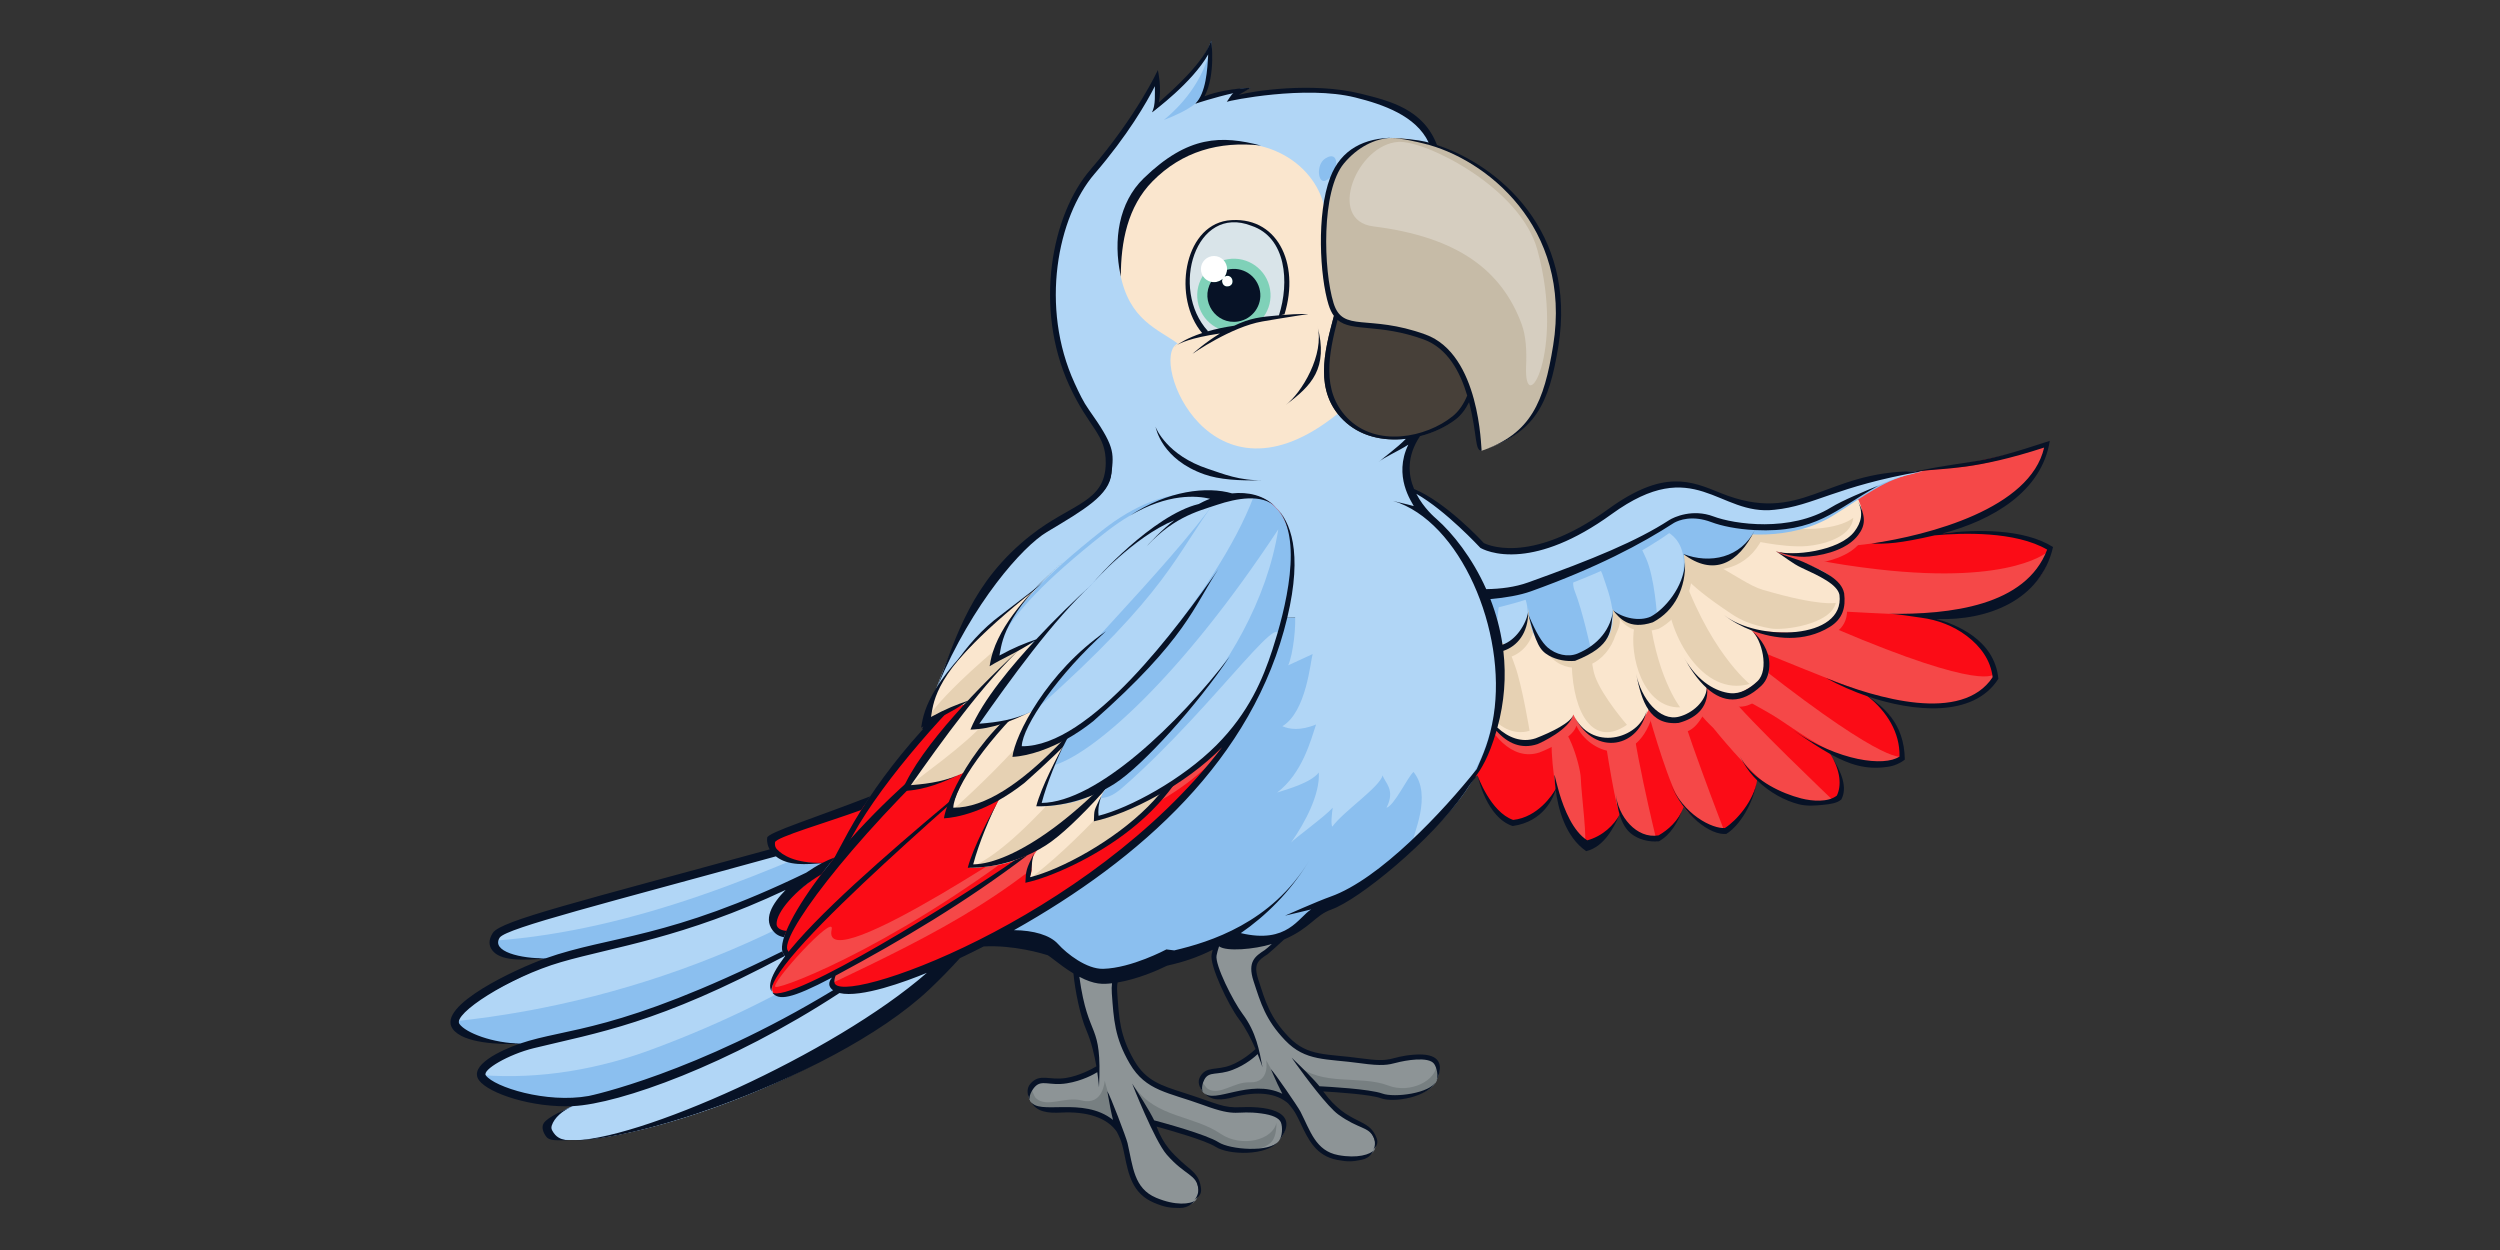 <svg xmlns="http://www.w3.org/2000/svg" xmlns:xlink="http://www.w3.org/1999/xlink" width="1600" zoomAndPan="magnify" viewBox="0 0 1200 600" height="800" preserveAspectRatio="xMidYMid meet" version="1.0"><rect x="0" y="0" width="1200" height="600" fill="#333333" stroke="none"/><defs><clipPath id="06cf4013d9"><path d="M 441 19.188 L 720 19.188 L 720 400 L 441 400 Z M 441 19.188 " clip-rule="nonzero"/></clipPath><clipPath id="22473b7691"><path d="M 216.211 66 L 985.457 66 L 985.457 548 L 216.211 548 Z M 216.211 66 " clip-rule="nonzero"/></clipPath><clipPath id="470465b876"><path d="M 494.301 523.434 L 574 523.434 L 574 579.836 L 494.301 579.836 Z M 494.301 523.434 " clip-rule="nonzero"/></clipPath><clipPath id="e892cb4629"><path d="M 449 19.188 L 750 19.188 L 750 330 L 449 330 Z M 449 19.188 " clip-rule="nonzero"/></clipPath></defs><path fill="#FB0C16" d="M 984.246 263.098 C 962.508 249.422 914.344 258.105 914.344 258.105 C 935.465 252.73 977.863 245.602 983 212.703 C 943.395 225.746 905.66 226.109 884.727 233.777 C 875.035 246.859 811.504 246.82 811.082 243.973 C 810.871 243.316 675.328 283.066 675.285 283.223 C 674.828 282.918 676.047 336.094 676.047 336.094 C 676.047 336.094 673.199 361.875 682.941 375.785 C 692.695 389.715 709.203 372.18 709.203 372.18 C 709.203 372.18 714.238 391.207 726.184 395.062 C 740.797 393.656 747.18 377.793 747.18 377.793 C 747.18 377.793 749.723 397.871 761.672 404.922 C 770.426 402.84 775.348 395.562 777.902 390.039 C 781.844 396.547 788.152 403.738 796.324 402.438 C 802.633 398.93 806.16 392.812 808.129 387.352 C 813.734 394.531 822.305 399.887 828.418 398.879 C 834.887 394.91 842.047 384.391 843.5 374.098 C 851.664 379.02 873.512 390.844 882.793 382.836 C 885.941 376.797 882.949 368.879 878.379 361.656 C 890.344 366 905.855 369.82 913.121 363.934 C 914.062 342.766 897.809 336.582 895.957 333.586 C 922.145 342.297 949.246 339.043 957.898 325.461 C 955.707 301.996 925.012 296.078 925.012 296.078 C 925.012 296.078 975.918 299.789 984.246 263.098 " fill-opacity="1" fill-rule="nonzero"/><path fill="#F54848" d="M 982.059 214.605 C 981.395 217.68 974.168 248.883 919.141 257.824 C 864.125 266.758 875.082 260.301 875.082 260.301 C 879.453 249.754 876.047 255.484 891.094 234.117 C 891.094 234.117 913.992 225.836 935.195 224.75 C 956.395 223.664 976.898 215.109 980.973 213.203 L 982.059 214.605 " fill-opacity="1" fill-rule="nonzero"/><path fill="#F54848" d="M 874.82 292.969 C 874.82 292.969 915.762 295.457 932.312 295.332 C 948.875 295.211 981.395 288.484 983.844 264.137 C 983.844 264.137 967.414 280.824 901.379 273.277 C 854.949 267.965 840.414 259.203 840.414 259.203 L 874.82 292.969 " fill-opacity="1" fill-rule="nonzero"/><path fill="#F54848" d="M 844.832 312.562 C 844.832 312.562 883.098 328.414 898.906 333.75 C 914.711 339.09 947.719 345.801 957.203 323.512 C 957.203 323.512 952.77 332.312 881.328 301.867 C 865.051 294.938 824.133 268.172 824.133 268.172 L 844.832 312.562 " fill-opacity="1" fill-rule="nonzero"/><path fill="#F54848" d="M 807.594 321.062 C 807.594 321.062 840.594 336.289 854.652 345.672 C 868.695 355.055 895.711 374.762 913.082 363.008 C 913.082 363.008 907.496 368.996 845.5 320.484 C 831.387 309.434 807.594 321.062 807.594 321.062 " fill-opacity="1" fill-rule="nonzero"/><path fill="#F54848" d="M 822.332 349.363 C 822.332 349.363 839.48 370.77 850.117 378.258 C 860.762 385.742 875.484 386.305 880.039 384.352 C 880.039 384.352 838.461 344.762 830.355 334.008 C 822.25 323.258 798.848 321.047 798.848 321.047 C 798.848 321.047 813.512 341.195 822.332 349.363 " fill-opacity="1" fill-rule="nonzero"/><path fill="#F54848" d="M 790.715 340.43 C 790.715 340.43 798.918 370.32 805.031 382.203 C 811.148 394.074 822.836 398.527 827.738 399.066 C 827.738 399.066 806.438 344.07 804.012 330.582 C 801.578 317.082 783.801 302.984 783.801 302.984 C 783.801 302.984 786.52 328.848 790.715 340.43 " fill-opacity="1" fill-rule="nonzero"/><path fill="#F54848" d="M 768.219 340.027 C 768.219 340.027 772.895 372.961 776.051 386.066 C 779.195 399.16 790.582 401.945 795.219 403.762 C 795.219 403.762 782.168 350.664 782.984 336.973 C 783.793 323.273 773.598 299.012 773.598 299.012 C 773.598 299.012 766.855 327.723 768.219 340.027 " fill-opacity="1" fill-rule="nonzero"/><path fill="#F54848" d="M 746.156 349.844 C 742.809 354.137 746.453 378.438 747.906 383.816 C 749.348 389.199 758.215 402.887 760.273 404.695 C 762.34 406.5 758.938 380.219 758.793 373.711 C 758.664 367.191 751.223 343.32 746.156 349.844 " fill-opacity="1" fill-rule="nonzero"/><path fill="#F54848" d="M 853.82 269.957 C 865.461 277.285 885.695 282.852 886.441 290.82 C 889.078 312.035 855.383 308.867 842.164 307.93 C 851.016 316.906 851.23 329.434 843.77 335.703 C 837.18 341.234 831.805 339.387 821.07 335.934 C 811.805 358.434 804.117 352.164 792.973 344.227 C 784.453 369.668 762.758 361.359 756.656 348.336 C 755.406 353.453 745.129 358.789 738.965 361.176 C 725.539 365.641 714.949 351.762 710.117 339.5 C 703.211 353.965 689.582 350.184 683.082 340.176 C 678.035 333.316 677.727 320.938 675.734 310.824 C 674.996 309.258 673.84 304.844 673.414 302.004 C 673.215 301.336 739.328 277.621 739.164 276.91 C 770.598 268.73 801.375 248.449 800.824 244.73 C 803.07 244.969 849.562 251.402 852.035 251.164 C 861.668 250.246 879.164 245.012 890.785 240.758 C 909.672 268.027 865.145 274.082 853.82 269.957 " fill-opacity="1" fill-rule="nonzero"/><path fill="#FAE6CE" d="M 852.371 264.582 C 864.012 271.898 882.996 271.844 883.73 287.07 C 886.359 308.281 853.926 303.488 840.719 302.547 C 846.473 308.82 853.672 321.266 841.711 328.871 C 828.414 337.461 827.453 333.297 819.059 329.598 C 820.965 343.016 802.145 351.355 792.027 339.293 C 779.305 365.156 761.305 355.973 755.207 342.957 C 753.949 348.07 743.695 353.406 737.508 355.797 C 724.09 360.258 713.5 346.383 708.672 334.121 C 701.762 348.586 688.133 344.805 681.641 334.797 C 676.59 327.938 676.277 315.559 674.273 305.441 C 673.547 303.879 672.926 295.594 672.508 292.742 C 672.289 292.078 737.887 272.234 737.719 271.527 C 769.152 263.344 799.922 243.07 799.375 239.352 C 801.617 239.582 848.125 246.02 850.59 245.785 C 860.211 244.867 877.719 239.633 889.344 235.371 C 908.23 262.648 863.699 268.699 852.371 264.582 " fill-opacity="1" fill-rule="nonzero"/><path fill="#E6D1B3" d="M 669.812 237.855 C 684.902 233.609 714.637 266.152 714.637 266.152 C 714.637 266.152 735.957 279.18 776.223 250.004 C 812.797 223.5 825.641 245.348 847.867 247.664 C 848.441 251.406 848.023 255.125 845.973 258.387 C 839.055 272.848 823.551 276.727 811.59 270.676 C 814.016 283.645 806.367 296.527 796.098 301.867 C 788.863 303.957 781.5 303.176 777.152 296.57 C 778.629 299.711 775.348 304.293 774.719 306.852 C 769.168 320.332 754.711 324.5 745.48 316.465 C 739.828 312.172 737.191 304.609 736.992 296.363 C 736.789 315.422 718.551 321.281 708.598 311.684 C 703.969 307.68 704.391 296.867 705.23 288.906 C 697.574 301.801 684.895 307.836 674.617 299.504 C 674.16 299.203 673.711 298.848 673.266 298.512 L 670.125 277.082 C 661.148 271.352 654.723 242.109 669.812 237.855 " fill-opacity="1" fill-rule="nonzero"/><path fill="#E6D1B3" d="M 837.051 258.512 C 837.051 258.512 855.418 263.121 867.359 262.109 C 874.02 261.543 888.59 258.355 889.582 248.523 C 889.582 248.523 881.523 256.25 854.852 253.195 C 836.098 251.055 830.234 247.516 830.234 247.516 L 837.051 258.512 " fill-opacity="1" fill-rule="nonzero"/><path fill="#E6D1B3" d="M 831.129 294.691 C 835.316 297.469 840.18 299.938 849.98 301.672 C 856.066 302.754 878.715 299.789 881.211 289.371 C 881.211 289.371 873.91 291.25 846.242 283.133 C 839.637 281.195 834.188 276.648 817.605 267.746 C 817.605 267.746 783.512 263.078 831.129 294.691 " fill-opacity="1" fill-rule="nonzero"/><path fill="#E6D1B3" d="M 800.164 285.484 C 800.871 304.348 817.008 334.758 839.84 328.293 C 839.84 328.293 819.379 312.117 805.594 269.504 C 800.703 254.398 799.613 270.406 800.164 285.484 " fill-opacity="1" fill-rule="nonzero"/><path fill="#E6D1B3" d="M 784.504 300.75 C 781.863 314.684 788.633 339.988 806.48 339.539 C 806.48 339.539 794.16 323.852 791.148 290.059 C 790.078 278.078 786.613 289.602 784.504 300.75 " fill-opacity="1" fill-rule="nonzero"/><path fill="#8BBFEF" d="M 666.422 233.383 C 681.512 229.141 711.242 261.684 711.242 261.684 C 711.242 261.684 732.57 274.711 772.84 245.535 C 809.41 219.031 822.258 240.875 844.48 243.191 C 845.055 246.938 844.629 250.652 842.586 253.914 C 835.664 268.379 820.16 272.266 808.211 266.203 C 810.625 279.172 802.98 292.059 792.711 297.402 C 785.477 299.488 778.113 298.711 773.766 292.105 C 775.234 295.242 771.961 299.824 771.328 302.383 C 765.781 315.863 751.316 320.031 742.094 312 C 736.434 307.699 733.797 300.141 733.605 291.891 C 733.398 310.949 715.164 316.812 705.211 307.211 C 700.586 303.211 700.996 292.395 701.84 284.434 C 694.188 297.332 682.48 303.645 672.199 295.316 C 665.914 289.641 669.133 277.758 666.734 272.613 C 662.094 262.656 651.336 237.645 666.422 233.383 " fill-opacity="1" fill-rule="nonzero"/><path fill="#B1D6F6" d="M 790.102 268.008 C 785.773 258.387 779.938 249.457 796.273 253.73 C 813.59 258.25 811.027 283.348 795.375 295.648 C 795.375 295.648 794.246 277.234 790.102 268.008 " fill-opacity="1" fill-rule="nonzero"/><path fill="#B1D6F6" d="M 755.855 283.684 C 751.93 273.867 764.527 260.352 769.727 277.328 C 771.336 282.59 781.828 306.215 763.598 311.598 C 763.598 311.598 759.613 293.09 755.855 283.684 " fill-opacity="1" fill-rule="nonzero"/><path fill="#B1D6F6" d="M 720.426 286.52 C 721.68 282.152 729.297 281.328 731.422 285.727 C 733.809 290.652 737.047 304.762 718.773 312.082 C 718.773 312.082 717.629 296.262 720.426 286.52 " fill-opacity="1" fill-rule="nonzero"/><path fill="#8BBFEF" d="M 886.25 237.961 C 874.621 242.223 862.707 246.496 853.066 247.414 C 844.441 248.246 841.516 246.07 836.512 244.574 C 823.18 240.566 821.547 239.695 815.48 237.918 C 807.469 235.574 800.023 236.551 792.367 239.82 C 786.242 242.434 779.809 245.77 774.355 249.719 C 734.086 278.895 712.758 265.867 712.758 265.867 C 712.758 265.867 683.027 233.324 667.934 237.57 C 652.852 241.824 658.859 274.223 667.832 279.961 L 671.289 292.262 C 676.68 300.344 713.184 294.586 735.758 286.742 C 772.496 273.973 788.711 264.762 802.559 255 C 808.574 250.762 816.93 250.961 823.492 253.445 C 833.125 257.078 859.469 260.047 879.844 247.516 C 894.859 238.285 905.133 229.547 919.684 227.188 C 908.672 226.832 900.129 232.875 886.25 237.961 " fill-opacity="1" fill-rule="nonzero"/><path fill="#B1D6F6" d="M 668.02 281.418 C 681.625 279.516 711.445 289.059 733.941 280.977 C 762.309 270.789 787.664 260.262 801.512 250.5 C 805.145 247.941 812.344 245.625 821.969 249.258 C 831.605 252.898 846.738 243.43 844.48 243.191 C 822.258 240.875 809.41 219.031 772.84 245.535 C 732.57 274.711 711.242 261.684 711.242 261.684 C 711.242 261.684 681.512 229.141 666.422 233.383 C 651.336 237.645 651.387 271.18 667.832 279.961 L 668.02 281.418 " fill-opacity="1" fill-rule="nonzero"/><path fill="#B1D6F6" d="M 851.559 243.23 C 840.793 244.27 832.336 240.113 823.77 236.73 C 815.965 239.82 808.703 243.969 802.895 249.652 C 806.801 247.492 813.43 246.035 821.969 249.258 C 831.605 252.898 859.18 257.387 879.559 244.855 C 894.574 235.621 908.465 228.719 923.02 226.359 C 895.691 225.48 872.879 241.191 851.559 243.23 " fill-opacity="1" fill-rule="nonzero"/><path fill="#E6D1B3" d="M 727.215 319.609 C 723.637 309.652 721.445 302.078 713.047 317.457 C 704.137 333.746 718.664 355.426 734.191 350.785 C 734.191 350.785 730.652 329.152 727.215 319.609 " fill-opacity="1" fill-rule="nonzero"/><path fill="#E6D1B3" d="M 686.418 309.895 C 690.672 299.613 689.18 290.426 680.781 305.805 C 671.875 322.09 687.32 343.852 692.121 341.352 C 692.121 341.352 682.555 319.211 686.418 309.895 " fill-opacity="1" fill-rule="nonzero"/><path fill="#E6D1B3" d="M 765.688 324.77 C 764.445 321.32 764.117 317.418 763.859 314.434 L 754.438 319.137 C 755.207 342.957 764.953 358.859 780.938 347.926 C 780.938 347.926 769.121 334.309 765.688 324.77 " fill-opacity="1" fill-rule="nonzero"/><path fill="#F54848" d="M 538.855 365.457 C 531.738 369.293 532 391.391 523.984 405.414 C 515.973 419.43 489.031 426.91 489.031 426.91 C 489.031 426.91 483.457 419.359 487.777 404.75 C 492.105 390.152 537.777 348.551 537.777 348.551 L 538.855 365.457 " fill-opacity="1" fill-rule="nonzero"/><path fill="#F54848" d="M 522.309 365.867 C 515.434 372.191 522.27 388.91 517.391 403.449 C 512.512 417.973 484.391 436.559 484.391 436.559 C 484.391 436.559 475.867 433.488 476.422 420.285 C 476.965 407.07 516.086 353.508 516.086 353.508 L 522.309 365.867 " fill-opacity="1" fill-rule="nonzero"/><path fill="#3363bb" d="M 488.32 389.609 C 498.383 388.387 475.23 431.457 475.23 431.457 C 472.777 435.281 462.98 441.379 456.074 450.23 C 452.172 455.188 447.402 461.156 441.551 468.23 C 399.457 519.363 275.363 558.184 263.715 544.289 C 256.664 535.887 283.406 527.621 283.406 527.621 C 267.66 534.52 227.82 520.777 231.082 514.52 C 234.301 508.32 257.656 500.918 257.656 500.918 C 240.809 502.324 214.789 497.055 218.457 488.859 C 222.152 480.605 269.547 459.965 269.547 459.965 C 250.156 461.051 231.957 458.387 238.246 448.852 C 241.863 443.492 286.336 432.742 383.199 405.996 C 429.074 393.289 445.879 375.043 448.434 371.918 C 448.039 373.184 482.609 390.285 488.32 389.609 " fill-opacity="1" fill-rule="nonzero"/><path fill="#B1D6F6" d="M 271.289 529.473 C 275.398 529.535 279.133 529.098 282.172 528.031 C 282.945 527.77 283.406 527.621 283.406 527.621 C 283.031 527.789 282.578 527.887 282.172 528.031 C 277.02 529.773 257.578 536.973 263.715 544.289 C 275.363 558.184 403.902 520.922 445.996 469.789 C 451.848 462.715 456.262 460.961 460.16 456.004 C 467.074 447.152 522.074 385.035 529.547 359.012 C 529.547 359.012 512.836 375.301 517.445 364.188 C 515.43 365.316 482.25 410.766 480.543 412.129 C 422.996 469.703 352.047 510.621 271.289 529.473 " fill-opacity="1" fill-rule="nonzero"/><path fill="#8BBFEF" d="M 231.082 514.52 C 228.484 519.5 253.164 529.18 271.289 529.473 C 352.047 510.621 422.996 469.703 480.543 412.129 C 482.25 410.766 484.199 409.578 486.215 408.449 C 490.371 398.426 493.086 389.031 488.32 389.609 C 486.875 389.777 483.59 388.812 479.492 387.258 C 419.035 447.363 335.082 483.066 252.379 502.742 C 245.293 505.316 233.32 510.203 231.082 514.52 " fill-opacity="1" fill-rule="nonzero"/><path fill="#8BBFEF" d="M 456.664 377.988 C 450.613 374.949 448.293 372.383 448.434 371.918 C 445.879 375.043 429.074 393.289 383.199 405.996 C 333.09 419.836 312.805 425.328 289.328 431.672 C 276.32 435.172 241.086 444.637 238.246 448.852 C 231.957 458.387 250.156 461.051 269.547 459.965 C 269.547 459.965 269.445 460.016 269.285 460.078 C 338.199 446.867 402.383 420.305 456.664 377.988 " fill-opacity="1" fill-rule="nonzero"/><path fill="#8BBFEF" d="M 269.285 460.078 C 265.73 461.637 222.004 480.941 218.457 488.859 C 214.789 497.055 240.809 502.324 257.656 500.918 C 257.656 500.918 255.48 501.609 252.379 502.742 C 335.082 483.066 419.035 447.363 479.492 387.258 C 473.285 384.898 463.027 381.18 456.664 377.988 C 402.383 420.305 338.199 446.867 269.285 460.078 " fill-opacity="1" fill-rule="nonzero"/><path fill="#B1D6F6" d="M 517.129 368.016 C 467.672 461.391 367.098 527.523 262.566 541.762 C 262.648 542.598 263.004 543.441 263.715 544.289 C 275.363 558.184 403.902 520.922 445.996 469.789 C 451.848 462.715 456.262 460.961 460.16 456.004 C 467.074 447.152 522.074 385.035 529.547 359.012 C 529.547 359.012 519.469 368.828 517.129 368.016 " fill-opacity="1" fill-rule="nonzero"/><path fill="#B1D6F6" d="M 485.547 389.238 C 483.922 388.836 481.848 388.152 479.492 387.258 C 419.035 447.363 335.082 483.066 252.379 502.742 C 245.293 505.316 233.32 510.203 231.082 514.52 C 230.836 514.988 230.836 515.496 231.043 516.039 C 259.352 518.203 287.906 513.211 314.309 503.191 C 378.996 479.066 441.062 441.617 485.547 389.238 " fill-opacity="1" fill-rule="nonzero"/><path fill="#B1D6F6" d="M 432.023 389.555 C 439.566 385.848 445.605 380.594 451.016 374.602 C 449.133 373.199 448.352 372.195 448.434 371.918 C 445.879 375.043 429.074 393.289 383.199 405.996 C 333.09 419.836 312.805 425.328 289.328 431.672 C 276.32 435.172 241.086 444.637 238.246 448.852 C 237.609 449.82 237.234 450.715 237.078 451.543 C 305.086 446.637 370.68 418.496 432.023 389.555 " fill-opacity="1" fill-rule="nonzero"/><path fill="#B1D6F6" d="M 467.219 382.574 C 463.391 381.051 459.609 379.465 456.664 377.988 C 402.383 420.305 338.199 446.867 269.285 460.078 C 265.73 461.637 222.004 480.941 218.457 488.859 C 218.25 489.324 218.145 489.777 218.121 490.215 C 307.398 480.957 400.141 443.914 467.219 382.574 " fill-opacity="1" fill-rule="nonzero"/><path fill="#FB0C16" d="M 507.844 327.145 C 505.656 326.121 507.535 270.715 491.855 323.254 C 491.082 326.363 470.57 359.203 448.656 371.465 C 415.008 390.293 422.363 382.984 405.438 389.332 C 396.062 392.816 370.68 398.969 370.137 403.168 C 368.988 412.637 385.391 415.238 401.168 414.125 C 401.168 414.125 401.094 414.164 401 414.227 C 453.012 400.945 486.879 363.852 507.844 327.145 " fill-opacity="1" fill-rule="nonzero"/><path fill="#FB0C16" d="M 401 414.227 C 398.699 415.785 370.426 435.055 370.875 442.91 C 371.348 451.051 382.543 450.902 402.254 442.91 C 402.254 442.91 409.594 440.496 407.496 441.641 C 470.426 410.129 486.223 392.98 515.398 342.695 C 509.188 340.375 510.848 327.871 504.117 324.715 C 491.957 362.129 453.012 400.945 401 414.227 " fill-opacity="1" fill-rule="nonzero"/><path fill="#FB0C16" d="M 456.781 402.215 C 455.68 403.84 442.238 423.785 445.629 430.598 C 449.152 437.676 457.391 436.297 468.875 427.152 C 468.875 427.152 475.355 422.348 474.242 423.57 C 508.602 389.113 516.633 368.562 513.031 323.586 C 507.523 322.238 511.137 328.629 504.926 326.605 C 494.539 362.25 483.094 381.133 456.781 402.215 " fill-opacity="1" fill-rule="nonzero"/><path fill="#FB0C16" d="M 503.949 302.211 C 501.965 298.133 498.473 301.078 491.855 323.254 C 491.082 326.363 470.57 359.203 448.656 371.465 C 415.008 390.293 422.363 382.984 405.438 389.332 C 396.062 392.816 370.68 398.969 370.137 403.168 C 369.969 404.562 370.188 405.805 370.719 406.91 C 431.125 404.805 493.949 362.609 503.949 302.211 " fill-opacity="1" fill-rule="nonzero"/><path fill="#FB0C16" d="M 504.117 324.715 C 491.957 362.129 453.012 400.945 401 414.227 C 398.699 415.785 370.426 435.055 370.875 442.91 C 370.883 443.082 370.91 443.246 370.93 443.414 C 427.789 424.645 484.98 385.023 507.527 328.008 C 506.684 326.598 505.613 325.418 504.117 324.715 " fill-opacity="1" fill-rule="nonzero"/><path fill="#FB0C16" d="M 446.559 432.094 C 450.484 437.391 458.297 435.582 468.875 427.152 C 468.875 427.152 475.355 422.348 474.242 423.57 C 508.602 389.113 516.633 368.562 513.031 323.586 C 512.832 323.535 512.66 323.508 512.48 323.477 C 504.863 366.094 479.953 404.051 446.559 432.094 " fill-opacity="1" fill-rule="nonzero"/><path fill="#8d9496" d="M 587.406 448.141 C 583.961 451.691 583.199 456.539 582.586 459.145 C 581.98 461.746 589 479.031 595.164 487.207 C 601.32 495.375 600.977 499.609 603.223 503.668 C 603.223 503.668 598.438 509.637 591.223 512.41 C 584.008 515.18 579.684 512.797 577.09 517.473 C 574.504 522.137 577.117 529.418 591.934 525.453 C 606.75 521.484 618.266 524.406 623.141 534.09 C 628.008 543.773 630.797 553.48 642.137 555.605 C 653.461 557.738 662.539 554.98 659.727 546.918 C 656.91 538.871 649.637 538.777 643.059 533.984 C 636.488 529.199 632.777 522.57 632.777 522.57 C 632.777 522.57 656.73 523.672 663.125 526.031 C 669.52 528.383 686.445 525.301 689.441 518.895 C 692.441 512.496 691.152 506.492 678.91 507.441 C 666.691 508.375 669.531 511.484 653.16 509.172 C 636.812 506.879 627.242 508.488 617.734 498.555 C 608.238 488.617 606.223 480.926 602.832 470.52 C 599.449 460.109 605.078 459.332 611.02 454.77 C 616.969 450.211 595.07 440.242 587.406 448.141 " fill-opacity="1" fill-rule="nonzero"/><path fill="#777f81" d="M 666.43 521.074 C 652.898 515.867 634.473 521.727 622.223 510.855 L 633.508 522.605 C 636.668 522.77 658.75 524.078 664.371 526.316 C 670.48 528.746 686.66 525.562 689.523 518.93 C 690.625 516.379 689.98 512.699 689.504 510.66 C 689.812 518.586 676.891 525.098 666.43 521.074 " fill-opacity="1" fill-rule="nonzero"/><path fill="#777f81" d="M 607.766 508.922 C 607.766 508.922 609.871 519.836 599.941 519.516 C 591.934 519.258 585.688 526.07 579.801 522.695 C 578.918 522.188 576.594 518.637 576.594 518.637 C 575.012 523.227 578.301 529.086 591.934 525.453 C 603.402 522.379 612.859 523.488 618.824 528.625 L 607.766 508.922 " fill-opacity="1" fill-rule="nonzero"/><path fill="#8d9496" d="M 524.516 449.516 C 519.957 452.52 517.898 457.508 516.586 460.133 C 515.266 462.766 518.191 482.723 522.574 492.797 C 526.957 502.875 525.496 507.293 526.805 512.109 C 526.805 512.109 520.219 517.395 511.895 518.711 C 503.57 520.027 499.629 516.52 495.684 520.906 C 491.738 525.281 492.617 533.609 509.266 532.73 C 525.918 531.855 537.316 537.551 539.945 548.949 C 542.566 560.328 543.012 571.281 554.402 576.105 C 565.789 580.922 576.074 580.027 575.203 570.828 C 574.324 561.629 566.676 559.891 560.973 553.316 C 555.277 546.75 553.09 538.863 553.09 538.863 C 553.09 538.863 578.062 545.434 584.195 549.379 C 590.332 553.316 608.988 553.859 613.809 547.723 C 618.625 541.594 618.82 534.918 605.672 533.172 C 592.52 531.414 594.715 535.363 578.062 529.227 C 561.414 523.094 550.887 522.645 543.445 509.949 C 536 497.242 535.863 488.605 534.984 476.777 C 534.105 464.949 540.246 465.395 547.691 461.887 C 555.145 458.379 534.637 442.844 524.516 449.516 " fill-opacity="1" fill-rule="nonzero"/><path fill="#777f81" d="M 585.887 544.203 C 572.871 535.375 555.07 536.496 544.746 521.949 L 553.207 538.531 C 556.48 539.484 577.062 545.523 582.453 549.273 C 588.32 553.352 606.148 553.914 610.758 547.559 C 612.527 545.117 612.727 541.051 612.707 538.758 C 611.152 547.266 595.949 551.039 585.887 544.203 " fill-opacity="1" fill-rule="nonzero"/><path fill="#777f81" d="M 530.246 518.727 C 530.246 518.727 529.637 530.805 519.246 528.223 C 510.871 526.145 502.508 531.996 497.184 527.078 C 496.379 526.332 494.855 522.023 494.855 522.023 C 491.988 526.559 493.945 533.539 509.266 532.73 C 522.164 532.051 531.848 535.363 536.805 542.16 L 530.246 518.727 " fill-opacity="1" fill-rule="nonzero"/><g clip-path="url(#06cf4013d9)"><path fill="#B1D6F6" d="M 519.281 329.781 C 580.988 285.406 652.895 291.086 719.113 312.684 C 715.742 283.984 701.652 258.566 685.352 248.133 C 680.871 242.004 678.07 236.633 676.48 231.91 C 675.18 225.086 675.945 219.578 677.062 217.246 C 681.098 208.824 682.777 202.234 683.168 197.113 C 689.906 174.188 703.66 167.059 702.691 164.488 L 705.699 165.422 C 703.648 156.016 698.25 151.223 698.25 151.223 L 700.082 149.539 C 696.871 145.922 692.312 143.871 688.188 142.742 C 686.738 142.328 683.375 129.062 680.707 114.988 C 682.762 105.406 684.848 98.527 686.867 107.5 C 687.34 91.578 695.738 94.199 687.297 70.465 C 682.406 56.719 667.094 50.273 650.703 46.184 C 625.758 39.965 590.359 47.91 590.359 47.91 C 592.684 45.051 600.305 42.184 600.305 42.184 C 587.992 42.539 573.93 49.672 573.93 49.672 C 582.559 41.129 581.398 19.43 581.398 19.43 C 576.879 34.199 553.156 53.719 553.156 53.719 C 556.871 46.344 555.508 35.656 555.508 35.656 C 555.508 35.656 547.273 55.855 524.363 82.469 C 506.008 103.797 497.773 147.961 514.547 184.516 C 521.598 199.895 553.406 229.488 515.484 245.078 C 491.141 255.078 464.531 286.902 447.898 334.652 C 444.465 344.508 442.238 372.23 441.602 399.996 C 464.141 374.5 489.668 351.195 519.281 329.781 " fill-opacity="1" fill-rule="nonzero"/></g><path fill="#8BBFEF" d="M 519.281 329.781 C 489.668 351.195 464.141 374.5 441.602 399.996 C 440.984 426.672 441.84 453.383 444.508 464.328 C 463.582 443.625 503.312 457.34 503.375 457.328 C 506.16 458.648 519.133 471.273 530.016 470.984 C 544.98 470.582 557.605 461.629 557.527 461.699 C 564.449 462.188 577.863 456.652 583.973 452.934 C 610.484 456.574 620.973 445.109 630.473 436.102 C 637.598 433.164 638.59 432.785 645.285 428.152 C 647.367 427.156 652.035 424.723 658.082 421.117 C 674.898 411.02 701.137 389.527 711.84 365.211 C 719.316 348.203 721.133 329.855 719.113 312.684 C 652.895 291.086 580.988 285.406 519.281 329.781 " fill-opacity="1" fill-rule="nonzero"/><path fill="#B1D6F6" d="M 630.082 313.938 C 628.984 317.355 627.141 341.645 615.527 348.59 C 618.988 350.07 624.059 350.852 631.711 347.766 C 629.199 355.238 625.148 371.199 613.031 380.422 C 617.816 378.852 629.078 375.824 633.023 370.812 C 633.695 381.066 626.516 394.84 619.664 404.496 C 620.988 402.711 635.922 391.992 639.699 387.703 C 639.32 390.273 638.719 395.719 639.5 396.801 C 644.793 389.5 662.133 377.922 663.691 372.18 C 664.613 375.648 670.02 378.969 665.504 387.727 C 669.289 386.703 675.629 373.039 678.477 370.531 C 687.734 381.773 677.785 401.457 678.465 403.086 C 749.309 352.039 711.672 257.824 674.562 242.219 C 665.973 238.605 661.691 244 659.035 248.074 C 652.129 246.297 636.707 245.215 630.039 250.184 C 632.145 250.344 641.078 252.57 643.281 255.988 C 637.727 252.898 605.988 263.109 598.836 274.598 C 601.867 271.824 608.094 270.105 610.133 272.004 C 607.723 273.41 614.914 271.414 582.805 285.461 C 592.699 288.969 606.832 278.773 611.836 278.695 C 606.332 282.457 613.961 291.516 602.777 302.211 C 606.164 303.297 618.266 295.949 621.5 294.152 C 622.289 299.859 620.715 314.105 618.336 319.363 L 630.082 313.938 " fill-opacity="1" fill-rule="nonzero"/><path fill="#8BBFEF" d="M 558.648 57.578 C 564.031 55.508 569.422 53.145 573.996 49.602 C 580.84 42.727 581.465 27.543 581.445 21.754 C 578.277 36.254 569.957 48.309 558.648 57.578 " fill-opacity="1" fill-rule="nonzero"/><path fill="#FAE6CE" d="M 636.488 105.836 C 637.09 128.336 643.137 141.977 642.387 149.258 C 639.625 149.5 622.641 151.312 617.137 151.934 C 600.168 153.863 572.648 166.172 565.992 165.375 C 555.895 157.812 541.812 153.969 537.566 130.668 C 534.09 111.598 545.008 77.711 582.223 69.941 C 612.234 63.676 635.879 83.059 636.488 105.836 " fill-opacity="1" fill-rule="nonzero"/><path fill="#d9e4e9" d="M 600.273 107.547 C 570.539 98.328 562.336 141.129 579.336 159.348 C 587.988 157.777 613.797 152.426 614.227 152.383 C 618.352 141.234 621.016 113.984 600.273 107.547 " fill-opacity="1" fill-rule="nonzero"/><path fill="#7FD1B8" d="M 609.629 138.922 C 608.055 129.332 598.996 122.836 589.406 124.41 C 579.816 125.984 573.32 135.039 574.895 144.629 C 576.473 154.215 585.523 160.711 595.113 159.137 C 604.703 157.562 611.207 148.508 609.629 138.922 " fill-opacity="1" fill-rule="nonzero"/><path fill="#ffffff" d="M 588.898 127.996 C 588.254 124.586 584.965 122.344 581.555 122.988 C 578.137 123.633 575.895 126.926 576.547 130.332 C 577.191 133.742 580.477 135.988 583.891 135.34 C 587.301 134.695 589.543 131.406 588.898 127.996 " fill-opacity="1" fill-rule="nonzero"/><path fill="#ffffff" d="M 588.645 132.473 C 585.336 133.102 586.301 138.098 589.59 137.465 C 592.902 136.844 591.938 131.848 588.645 132.473 " fill-opacity="1" fill-rule="nonzero"/><path fill="#FAE6CE" d="M 645.133 143.832 C 641.992 149.141 661.754 182.719 642.043 198.629 C 580.918 247.965 551.684 172.578 564.973 165.035 C 575.176 159.25 590.031 157.828 645.133 143.832 " fill-opacity="1" fill-rule="nonzero"/><path fill="#8BBFEF" d="M 636.133 76.066 C 631.598 78.949 632.562 88.172 636.152 86.746 C 642.648 84.168 643.621 71.305 636.133 76.066 " fill-opacity="1" fill-rule="nonzero"/><path fill="#474039" d="M 644.816 201.648 C 659.754 216.312 685.168 211.613 698.609 201.422 C 709.777 192.957 710.852 171.152 709.047 162.355 C 705.93 160.824 695.172 150.195 690.477 151.523 C 670.711 157.094 655.719 156.055 641.641 146.566 C 636.789 165.051 629.348 186.469 644.816 201.648 " fill-opacity="1" fill-rule="nonzero"/><path fill="#FB0C16" d="M 584.383 239.113 C 611.457 230.617 632.629 248.996 612.031 312.266 C 602.934 340.246 585.25 365.047 564.066 386.23 C 516.211 434.215 450.461 463.891 425.727 470.93 C 390.137 481.098 399.207 469.086 402.875 465.668 C 394.102 470.496 387.039 474.09 382.145 475.746 C 364.219 481.824 370.941 471.91 378.402 458.523 C 383.707 449.043 389.258 435.648 397.492 425.023 L 396.914 424.578 C 406.023 398.164 426.832 370.094 445.059 349.055 C 459.109 308.996 481.516 296.617 482.383 295.352 L 529.863 256.16 C 563.715 230.336 584.383 239.113 584.383 239.113 " fill-opacity="1" fill-rule="nonzero"/><path fill="#FB0C16" d="M 584.383 239.113 C 508.434 283.172 393.938 423.383 394.168 422.344 C 386.418 432.441 371.832 454.934 378.176 458.238 C 369.508 470.883 365.48 482.242 382.145 475.746 C 386.961 473.871 393.602 470.988 402.375 466.16 C 491.27 418.922 593.016 345.055 608.301 240.992 C 602.785 237.562 592.023 237.488 584.383 239.113 " fill-opacity="1" fill-rule="nonzero"/><path fill="#F54848" d="M 608.301 240.992 C 608.18 241.82 608 242.641 607.871 243.469 C 601.805 239.992 593.75 240.012 584.828 242.812 C 584.828 242.812 563.727 233.473 530.305 259.852 C 471.691 306.125 480.141 317.355 478.449 320.973 C 486.395 316.129 493.344 313.113 499.617 310.957 C 489.562 322.34 475.414 337.352 468.352 352.523 C 479.121 352.223 489.551 348.055 497.98 344.062 C 494.613 350.164 491.016 358.289 489.066 364.348 C 496.992 363.941 502.957 362.402 509.316 359.539 C 504.012 369.406 501.418 380.164 498.664 390.66 C 501.07 390.715 503.371 390.574 505.633 390.324 C 511.273 389.715 517.324 388.785 521.078 387.477 C 485.328 419.078 441.68 445.273 402.375 466.16 C 400.926 467.699 399.152 470.09 399.262 471.984 C 447.492 449 495.457 425.668 528.965 384.172 C 529.047 384.641 529.266 384.82 529.551 384.836 C 527.066 389.727 530.359 391.699 526.316 396.973 C 547.945 390.18 562.953 382.559 578.262 368.938 C 579.547 367.969 580.895 366.926 582.383 365.672 C 582.973 364.934 583.523 364.176 584.102 363.43 C 584.473 363.059 602.156 338.688 606.312 327 C 608.477 322.188 610.406 317.277 612.031 312.266 C 625.555 270.719 620.82 248.762 608.301 240.992 " fill-opacity="1" fill-rule="nonzero"/><path fill="#F54848" d="M 399.195 446.176 C 401.152 437.512 368.824 472.949 372.312 473.742 C 375.801 474.543 436.129 451.602 508.066 393.363 C 508.066 393.363 393.445 471.613 399.195 446.176 " fill-opacity="1" fill-rule="nonzero"/><path fill="#071226" d="M 377.559 459.422 C 376.523 458.875 375.953 457.957 375.594 456.844 C 372.09 445.922 405.422 396.246 460.57 354.754 C 405.695 406.18 373.609 450.742 378.191 456.285 C 378.438 456.578 378.441 456.883 378.789 457.062 L 377.559 459.422 " fill-opacity="1" fill-rule="nonzero"/><path fill="#071226" d="M 445.172 350.84 L 442.652 349.965 C 449.758 329.75 462.812 308.164 480.422 295.219 C 480.797 294.941 511.219 271.539 511.586 271.25 L 483.227 296.379 C 483.227 296.379 458.902 311.723 445.172 350.84 " fill-opacity="1" fill-rule="nonzero"/><path fill="#071226" d="M 395.875 420.996 C 395.906 420.883 399.324 413.609 407.137 399.402 C 421.891 372.641 448.836 339.016 479.246 317.543 C 456.215 338.133 424.16 374.027 409.465 400.68 C 401.785 414.652 397.16 420.473 395.875 420.996 " fill-opacity="1" fill-rule="nonzero"/><path fill="#071226" d="M 487.098 357.785 C 478.156 367.988 359.484 459.055 370.363 475.949 C 368.246 459.172 478.168 367.977 487.098 357.785 " fill-opacity="1" fill-rule="nonzero"/><path fill="#071226" d="M 370.633 476.336 C 370.543 476.211 370.449 476.082 370.363 475.949 C 370.379 476.078 370.473 476.215 370.633 476.336 " fill-opacity="1" fill-rule="nonzero"/><path fill="#FAE6CE" d="M 551.52 268.605 C 551.52 268.605 530.777 256.184 497.363 282.566 C 438.742 328.836 446.824 343.145 445.141 346.77 C 453.086 341.93 460.035 338.91 466.309 336.758 C 456.246 348.137 442.102 363.148 435.043 378.312 C 445.816 378.016 456.242 373.855 464.664 369.855 C 461.309 375.961 457.707 384.082 455.758 390.141 C 463.684 389.73 473.844 385.352 480.203 382.492 C 474.902 392.352 468.105 405.953 465.355 416.449 C 467.758 416.508 470.062 416.371 472.324 416.117 C 486.207 414.605 491.535 411.926 502.262 403.465 C 490.145 414.527 498.586 415.492 493.008 422.762 C 517.883 414.953 534.016 406.055 551.902 388.16 C 567.254 372.809 574.34 356.59 579.164 341.754 C 599.766 278.488 578.594 260.109 551.52 268.605 " fill-opacity="1" fill-rule="nonzero"/><path fill="#E6D1B3" d="M 465.355 416.449 C 467.758 416.508 470.062 416.371 472.324 416.117 C 481.113 415.16 495.004 407.773 502.262 403.465 C 535.016 379.887 572.668 334.254 580.707 283.598 C 533.66 354.934 488.117 408.52 465.355 416.449 " fill-opacity="1" fill-rule="nonzero"/><path fill="#E6D1B3" d="M 551.52 268.605 C 551.52 268.605 549.836 267.781 548.375 267.43 C 516.035 282.328 496.996 319.203 472.676 346.852 C 462.617 358.227 442.871 371.781 435.043 378.312 C 445.816 378.016 456.242 373.855 464.664 369.855 C 470.219 358.434 528.086 301.922 551.52 268.605 " fill-opacity="1" fill-rule="nonzero"/><path fill="#E6D1B3" d="M 548.375 267.43 C 542.281 266.004 530.52 269.262 503.605 290.578 C 448.824 333.969 446.094 344.18 443.91 346.535 C 450.977 342.234 459.742 339.164 466.309 336.758 C 490.633 309.105 516.035 282.328 548.375 267.43 " fill-opacity="1" fill-rule="nonzero"/><path fill="#E6D1B3" d="M 493.008 422.762 C 517.883 414.953 534.016 406.055 551.902 388.16 C 567.254 372.809 574.34 356.59 579.164 341.754 C 589.328 310.539 541.609 386.355 493.008 422.762 " fill-opacity="1" fill-rule="nonzero"/><path fill="#E6D1B3" d="M 455.758 390.141 C 462.879 389.777 470.176 387.73 476.008 385.336 C 495.566 375.941 550.824 315.387 568.879 267.898 C 563.902 266.75 557.484 266.918 551.52 268.605 C 530.93 296.223 519.863 332.965 455.758 390.141 " fill-opacity="1" fill-rule="nonzero"/><path fill="#071226" d="M 551.113 267.336 L 550.91 267.738 L 550.852 267.457 L 549.141 268.535 C 548.434 268.695 532.766 273.602 514.945 294.672 C 529.066 277.965 541.52 275.082 551.449 271.766 C 562.465 268.078 572.379 267.785 578.324 273.789 C 588.785 284.348 588.641 308.34 577.895 341.344 C 573.383 355.219 566.652 371.523 550.965 387.223 C 534.488 403.727 509.391 417.289 494.445 421.062 C 495.832 415.516 494.727 414.523 496.344 409.504 C 492.488 417.391 492.473 417.668 492.188 423.73 C 504.512 421.102 525.996 411.383 542.578 398.207 C 546.227 395.309 549.691 392.258 552.848 389.105 C 568.938 373.012 575.816 356.34 580.43 342.16 C 602.262 275.023 577.27 259.117 551.113 267.336 " fill-opacity="1" fill-rule="nonzero"/><path fill="#071226" d="M 557.406 344.621 C 521.043 392.367 485.508 414.68 467.141 414.902 C 469.648 405.242 475.398 391.242 480.262 382.188 C 475.242 391.531 467.086 406.695 464.531 416.504 C 468.707 416.598 485.117 416.516 502.086 405.715 C 515.883 396.938 542.113 367.527 557.406 344.621 " fill-opacity="1" fill-rule="nonzero"/><path fill="#071226" d="M 491.887 375.668 C 473.84 390.008 458.504 392.523 453.105 392.793 C 453.812 386.422 465.621 354.789 498.043 332.461 C 474.812 353.406 457.93 378.027 457.578 387.684 C 488.031 388.074 527.047 338.379 551.957 302.703 C 540.023 320.598 536.883 335.863 491.887 375.668 " fill-opacity="1" fill-rule="nonzero"/><path fill="#071226" d="M 461.84 371.195 C 453.766 375.02 444.289 379.383 432.93 379.703 C 441.746 358.16 471.68 327.84 491.516 309.742 C 472.742 326.879 451.52 356.488 437.223 376.871 C 447.266 376.098 454.539 374.66 461.84 371.195 " fill-opacity="1" fill-rule="nonzero"/><path fill="#071226" d="M 477.316 299.402 C 443.926 328.488 443.074 344.305 442.145 349.285 C 449.488 344.809 455.699 342.676 465.152 336.16 C 458.953 338.293 454.059 340.203 446.875 344.141 C 448.016 338.754 447.516 325.352 477.316 299.402 " fill-opacity="1" fill-rule="nonzero"/><path fill="#D4B896" d="M 509.375 277.078 C 536.605 258.953 556.363 266.359 557.035 266.66 L 551.391 269.996 C 551.391 269.996 534.543 262.129 509.375 277.078 " fill-opacity="1" fill-rule="nonzero"/><path fill="#D4B896" d="M 531.754 278.773 C 511.754 286.676 492.133 308.742 491.941 309.016 C 492.785 307.855 521.547 275.469 543.93 271.094 C 533.215 277.266 535.672 275.656 531.754 278.773 " fill-opacity="1" fill-rule="nonzero"/><path fill="#8BBFEF" d="M 584.383 239.113 C 584.383 239.113 562.352 228.309 528.938 254.688 C 470.32 300.961 479.691 313.656 478.008 317.277 C 485.953 312.438 492.898 309.422 499.176 307.266 C 489.113 318.645 474.965 333.66 467.91 348.828 C 478.684 348.523 489.105 344.363 497.531 340.363 C 494.172 346.473 490.574 354.598 488.621 360.648 C 496.547 360.238 506.711 355.859 513.07 353.008 C 507.766 362.867 500.973 376.465 498.223 386.961 C 500.621 387.016 502.926 386.879 505.188 386.625 C 519.074 385.117 524.402 382.441 535.125 373.973 C 523.008 385.035 531.453 386.004 525.871 393.277 C 550.75 385.461 566.879 376.57 584.77 358.668 C 600.121 343.316 607.207 327.102 612.031 312.266 C 632.629 248.996 611.457 230.617 584.383 239.113 " fill-opacity="1" fill-rule="nonzero"/><path fill="#B1D6F6" d="M 506.012 367.293 C 500.711 377.156 500.973 376.465 498.223 386.961 C 500.621 387.016 502.926 386.879 505.188 386.625 C 537.699 383.09 602.793 322.039 613.57 254.113 C 566.523 325.445 525.078 361.488 506.012 367.293 " fill-opacity="1" fill-rule="nonzero"/><path fill="#B1D6F6" d="M 584.383 239.113 C 584.383 239.113 582.699 238.289 581.238 237.945 C 548.902 252.84 523.496 279.621 499.176 307.266 C 489.113 318.645 474.965 333.66 467.91 348.828 C 478.684 348.523 489.105 344.363 497.531 340.363 C 503.086 328.945 560.949 272.438 584.383 239.113 " fill-opacity="1" fill-rule="nonzero"/><path fill="#B1D6F6" d="M 581.238 237.945 C 575.145 236.52 556.812 234.883 529.863 256.16 C 471.242 302.434 480.43 313.742 478.746 317.359 C 485.812 313.059 492.605 309.672 499.176 307.266 C 523.496 279.621 548.902 252.84 581.238 237.945 " fill-opacity="1" fill-rule="nonzero"/><path fill="#B1D6F6" d="M 539.387 377.531 C 527.27 388.598 527.582 376.008 525.871 393.277 C 550.75 385.461 566.879 376.57 584.77 358.668 C 600.121 343.316 607.207 327.102 612.031 312.266 C 622.191 281.051 584.504 338.035 539.387 377.531 " fill-opacity="1" fill-rule="nonzero"/><path fill="#B1D6F6" d="M 488.621 360.648 C 495.742 360.285 503.039 358.246 508.871 355.848 C 528.43 346.453 583.688 285.898 601.746 238.414 C 596.77 237.262 590.348 237.426 584.383 239.113 C 563.793 266.734 561.637 283.188 497.531 340.363 C 494.473 346.312 490.293 355.477 488.621 360.648 " fill-opacity="1" fill-rule="nonzero"/><path fill="#c6bba7" d="M 682.609 68.164 C 708.531 74.395 756.629 105.023 746.773 165.973 C 742.168 194.449 736.02 208.027 711.184 216.371 C 708.746 217.195 709.945 171.227 683.766 161.742 C 656.18 151.746 643.68 161.348 638.902 145.855 C 633.824 129.422 632.965 90.941 644.156 77.586 C 657.246 61.973 675.668 66.496 682.609 68.164 " fill-opacity="1" fill-rule="nonzero"/><path fill="#d6cec0" d="M 671.328 68.109 C 684.199 67.398 729.805 89.945 737.98 120.051 C 751.387 169.465 731.344 201.902 732.535 175.551 C 732.855 168.473 732.465 161.195 730.406 155.637 C 720.871 129.871 699.926 113.762 659.211 108.668 C 636.566 105.836 651.309 69.215 671.328 68.109 " fill-opacity="1" fill-rule="nonzero"/><path fill="#071226" d="M 796.117 400.98 C 785.559 402.809 776.582 391.801 775.582 381.086 C 775.887 384.363 776.441 387.84 777.414 391.016 C 774.75 396.012 769.223 401.383 761.875 403.359 C 748.102 394.613 745.223 361.406 746.332 375.414 C 746.402 376.406 746.52 377.566 746.68 378.871 C 745.211 381.406 738.207 392.266 726.316 393.57 C 715.441 389.809 709.258 372.359 709.203 372.18 C 709.43 372.984 713.555 392.457 726.082 396.496 C 741.258 394.332 745.684 382.484 746.727 379.176 C 747.832 387.672 751.145 401.504 761.367 408.551 C 770.062 406.477 774.645 397.098 777.426 391.062 C 778.789 395.469 780.668 398.297 782.75 400.016 C 786.312 402.961 791.516 404.301 796.285 403.824 C 801.863 400.73 805.445 394.773 808.129 387.352 C 805.695 394.086 800.648 398.371 796.117 400.98 " fill-opacity="1" fill-rule="nonzero"/><path fill="#071226" d="M 790.609 340.094 C 788.188 353.758 765.32 361.332 755.977 344.453 C 755.277 343.188 754.68 341.98 755.863 344.25 C 765.84 363.375 787.27 358.918 790.609 340.094 " fill-opacity="1" fill-rule="nonzero"/><path fill="#071226" d="M 840.773 302.594 C 851.727 306.844 865.926 308.508 878.262 300.945 C 884.465 297.141 886.047 291.625 885.191 284.773 C 883.859 278.086 875.457 274.297 865.875 269.859 C 861.422 267.812 856.125 266.941 852.371 264.582 C 856.281 267.035 860.254 270.457 864.781 272.547 C 873.309 276.5 881.922 280.449 882.945 285.539 C 885.637 307.207 843.523 308.051 827.473 295.16 C 831.258 298.195 836.176 300.816 840.762 302.59 C 845.598 306.785 849.414 321.496 843.559 326.996 C 839.863 330.48 835.477 333.25 830.473 332.719 C 824.184 332.062 815.113 327.711 808.371 315.734 C 811.195 320.871 814.895 326.418 819.305 330.352 C 818.578 336.855 812.387 342.316 805.996 343.988 C 796.703 346.465 787.723 335.418 785.336 323.383 C 787.965 336.664 791.766 348.367 805.754 347 C 813.281 345.02 820.113 340.156 819.461 330.492 C 827.082 337.188 835.84 338.238 845.406 329.199 C 848.309 326.469 849.398 322.453 849.289 318.477 C 849.133 312.305 845.395 306.57 840.773 302.594 " fill-opacity="1" fill-rule="nonzero"/><path fill="#071226" d="M 868.453 267.133 C 877.73 266.223 887.27 263.027 891.926 256.82 C 895.316 252.324 895.965 248.039 891.465 240.059 C 894.816 246.246 893.246 250.977 890.168 255.078 C 882.875 264.781 859.492 267.176 852.371 264.582 C 856.039 265.91 861.836 267.785 868.453 267.133 " fill-opacity="1" fill-rule="nonzero"/><path fill="#071226" d="M 756.02 317.211 C 774.371 309.949 773.141 302.699 774.262 292.902 C 773.281 301.445 767.547 309.398 757.254 313.695 C 752.535 315.66 746.77 314.172 742.895 310.809 C 740.145 308.418 737.32 303.711 733.871 295.598 C 733.766 295.336 733.656 295.086 733.543 294.82 C 737.414 309.125 739.027 312.148 743.48 314.684 C 747.18 316.797 752.012 317.605 756.02 317.211 " fill-opacity="1" fill-rule="nonzero"/><path fill="#071226" d="M 793.332 298.715 C 804.117 293.105 809.25 281.781 808.812 269.824 C 808.316 281.801 798.824 292.59 792.34 295.984 C 786.988 298.367 778.977 296.77 774.262 292.902 C 777.082 296.445 781.773 302.57 793.332 298.715 " fill-opacity="1" fill-rule="nonzero"/><path fill="#071226" d="M 265.355 543.133 C 264.688 542.176 264.516 541.301 264.832 540.312 C 266.066 536.438 270.09 532.984 275.043 530.965 C 271.758 532.266 262.93 536.102 261.012 539.094 C 259.781 541.016 260.668 543.469 262.078 545.449 C 263.801 547.902 267.469 547.184 273.148 547.398 C 271.941 547.352 270.93 547.164 270.062 546.898 C 266.742 545.871 265.691 543.617 265.355 543.133 " fill-opacity="1" fill-rule="nonzero"/><g clip-path="url(#22473b7691)"><path fill="#071226" d="M 646.605 200.488 C 634.07 187.453 637.895 169.625 642.027 153.543 C 648.965 159.492 661.793 155.121 683.336 162.926 C 694.91 167.125 700.902 178.602 704.258 189.855 C 702.672 193.723 700.43 197.246 697.285 199.789 C 684.535 210.082 660.547 215 646.605 200.488 Z M 239.906 449.984 C 243.52 445.348 291.043 433.496 372.418 411.051 C 378.273 415.746 387.043 414.938 394.551 414.285 C 391.918 415.664 389.375 417.219 386.984 418.879 C 320.988 450.895 292.883 449.035 261.91 459.996 C 250.148 460.203 235.453 456.742 239.906 449.984 Z M 334.352 534.566 C 337.633 533.473 340.91 532.332 344.285 531.117 C 381.555 517.68 422.441 497.25 446.117 474.879 C 451.574 469.719 456.434 464.688 460.746 459.926 C 464.414 458.191 468.23 456.312 472.164 454.297 C 486.613 453.523 500.453 457.719 502.906 458.504 C 503.477 458.805 504.699 459.742 506.105 460.824 C 508.434 462.617 511.641 465.074 515.25 467.258 C 516.012 475.391 518.48 487.695 521.488 494.609 C 523.883 500.121 525.359 506.586 526.258 511.855 C 524.047 513.203 517.824 516.453 511.691 517.422 C 503.594 518.711 499.199 515.047 494.715 520.035 C 492.727 522.246 493.023 524.883 493.988 527.281 C 494.039 527.41 494.258 527.914 494.379 528.176 C 493.574 526.418 495.285 523.293 496.652 521.77 C 500.043 518.004 503.629 521.352 512.098 519.996 C 519.492 518.828 525.191 515.582 526.695 514.652 C 527.324 518.969 527.512 521.949 527.512 521.949 C 529.121 489.547 522.438 500.09 518.086 468.859 C 525.43 472.695 529.406 472.473 533.777 471.969 C 533.586 473.363 533.539 474.973 533.684 476.879 C 534.598 489.23 534.961 498.051 542.32 510.605 C 550.008 523.727 560.797 524.293 577.613 530.441 C 594.418 536.641 592.723 532.754 605.496 534.465 C 610.742 535.16 613.965 536.629 614.816 538.723 C 615.742 541.004 615.562 545.492 613.809 547.723 C 614.004 547.465 614.184 547.227 614.367 546.973 C 623.672 534.527 610.594 530.758 595.605 531.461 C 586.926 531.875 584.758 529.84 568.32 524.566 C 557.363 521.074 550.125 518.77 544.566 509.293 C 537.391 497.043 537.18 488.746 536.285 476.684 C 536.133 474.582 536.195 472.93 536.453 471.59 C 546.098 469.961 555.691 465.77 560.199 463.527 C 568.215 461.719 574.566 459.621 582.102 455.879 C 581.906 456.648 581.742 457.367 581.609 457.984 C 580.379 463.258 589.746 482.617 594.582 489.031 C 597.949 493.496 600.699 499 602.664 503.539 C 600.961 505.168 596.066 509.266 590.758 511.301 C 583.785 513.992 578.988 511.551 576.031 516.879 C 574.676 519.305 575.602 521.727 577.297 523.934 C 577.48 524.172 577.664 524.402 577.484 524.152 C 576.438 522.676 577.277 519.645 578.164 518.07 C 580.391 514.039 584.371 516.348 591.691 513.516 C 598.098 511.074 602.52 507.078 603.676 505.961 C 605.188 509.703 606.016 512.336 606.016 512.336 C 604.496 504.477 603.066 495.461 596.387 486.609 C 591.969 480.742 582.988 462.98 583.969 458.559 C 584.234 457.348 584.57 455.852 585.125 454.312 C 585.164 454.297 585.176 454.293 585.215 454.277 C 588.715 456.816 601.926 455.738 610.48 453.121 C 609.121 454.344 607.656 455.645 607.082 456.02 C 602.559 458.977 598.652 461.535 601.68 470.855 C 605.215 481.719 607.484 489.539 616.863 499.359 C 626.691 509.621 636.531 508.059 653.039 510.359 C 663.578 511.844 666.473 511.09 670.141 510.145 C 674.543 508.973 685.691 506.953 688.383 510.652 C 689.672 512.461 690.535 516.535 689.441 518.895 C 693.512 510.18 690.516 505.355 678.793 506.242 C 666.363 507.227 669.34 510.266 653.312 508.004 C 636.734 505.684 627.711 507.277 618.605 497.754 C 609.449 488.176 607.43 480.793 603.98 470.18 C 601.508 462.566 603.977 460.945 608.461 458.02 C 609.074 457.613 613.012 454.027 616.398 450.941 C 629.188 445.371 631.164 439.363 639.078 436.559 C 652.422 431.781 687.043 403.488 703.09 380.32 C 704.582 378.176 706.258 375.277 709.203 372.18 C 709.188 372.203 708.797 372.527 708.141 373.027 C 710.941 368.988 714.477 363.941 718.305 350.82 C 723.66 356.832 730.219 359.762 737.992 357.176 C 739.703 356.508 753.457 350.121 755.207 342.957 C 754.262 346.816 744.672 351.461 737.09 354.395 C 730.352 356.625 723.957 354.031 718.754 349.25 C 722.078 337.121 723.051 324.742 721.605 312.41 C 728.199 310.258 733.566 303.941 733.543 293.707 C 732.449 299.809 727.578 307.25 721.211 309.457 C 720.117 302.035 718.152 294.691 715.379 287.566 C 722.586 286.926 729.535 285.734 734.832 283.84 C 766.43 272.496 787.988 261.039 803.547 250.957 C 805.828 249.684 812.184 247.117 821.512 250.645 C 826.211 252.418 833.727 254.027 842.32 254.441 C 835.645 267.699 820.809 270.887 807.969 265.887 C 822.434 276.816 834.379 270.645 842.324 254.441 C 871.867 255.863 880.793 244.746 901.582 233.121 C 895.602 235.539 884.312 240.23 878.863 243.582 C 859.363 255.562 832.418 251.652 822.43 247.875 C 812.516 244.141 803.586 248.109 801.156 249.684 C 785.746 259.664 764.934 268.305 733.488 279.578 C 727.223 281.832 720.344 282.68 713.387 282.789 C 706.621 267.605 697.207 255.914 689.617 249.199 C 688.879 248.543 683.445 244.012 679.84 237.031 C 694.031 245.078 710.121 262.539 710.562 262.957 C 711.047 263.254 717.629 267.094 730 265.871 C 740.469 264.84 755.07 260.195 773.629 246.75 C 813.715 217.695 824.723 247.852 851.828 244.684 C 870.652 242.82 881.07 233.453 922.359 226.277 C 922.211 226.273 920.414 226.246 920.312 226.238 C 934.156 224.59 947.922 225.629 981.18 214.836 C 974.523 244.105 926.047 256.812 898.246 260.918 C 905.566 261.125 911.492 260.918 928.668 256.969 C 942.078 255.746 967.332 254.93 982.633 263.816 C 972.391 290.898 935.938 295.047 906.5 294.621 C 910.992 294.688 916.57 295.773 922.145 296.496 C 930.074 297.523 937.703 300.441 944.078 305.27 C 950.637 310.242 955.512 316.828 956.473 325.07 C 941.703 347.262 901.219 335.414 876.43 325.445 C 882.961 328.98 889.719 331.969 896.691 334.336 C 905.664 341.613 912.035 351.594 911.762 363.148 C 911.719 363.176 911.668 363.203 911.629 363.227 C 904.395 368 882.645 365.418 860.855 350.617 C 867.527 355.145 873.234 358.992 878.555 361.953 C 883.598 370.062 883.918 377.289 881.695 381.867 C 877.574 385.168 869.953 384.613 864.605 383.246 C 854.816 380.727 843.352 374.984 837.387 366.602 C 836.344 365.137 835.43 363.578 834.73 361.902 C 835.316 363.305 836.008 364.637 836.75 365.93 C 838.602 369.16 840.875 372.039 843.414 374.547 C 841.824 384.34 833.633 393.832 827.945 397.457 C 822.105 397.887 807.883 391.227 801.578 375.512 C 808.086 391.75 821.137 401.027 828.621 400.285 C 835.047 396.359 841.734 385.492 843.418 374.551 C 849.453 380.496 856.91 384.379 863.414 386.047 C 867.5 387.094 871.891 386.641 875.227 386.309 C 878.695 385.973 881.789 385.523 883.828 383.762 C 886.773 378.141 884.367 371.184 878.562 361.957 C 887.762 367.066 895.789 369.52 905.547 368.148 C 909.117 367.797 912.301 366.223 914.316 364.598 C 914.09 346.633 903.273 338.922 896.953 334.43 C 918.152 341.562 947.133 344.762 959.219 325.828 C 957.457 306.918 938.508 299.578 929.582 297.133 C 954.277 298.012 979.68 288.012 985.457 262.562 C 971.43 253.73 948.961 254.059 932.5 256.027 C 956.316 249.758 980.102 235.945 983.887 211.617 C 947.023 223.758 951.137 219.922 919.371 226.227 C 875.582 226.012 864.691 252.344 825.914 236.652 C 811.832 230.945 798.73 224.977 772.051 244.316 C 733.324 272.383 712.344 260.652 712.23 260.664 C 711.293 259.637 694.012 240.996 678.75 234.707 C 675.875 227.84 675.145 219.031 681.594 209.375 C 688.062 207.727 694.031 204.895 698.609 201.422 C 701.461 199.262 703.574 196.293 705.156 193.082 C 709.207 208.816 707.773 216.371 711.184 216.371 C 710.879 215.109 710.516 170.086 684.195 160.551 C 656.523 150.527 644.566 159.922 640.105 145.48 C 635.266 129.797 634.078 91.582 645.129 78.398 C 651.32 71.008 659.781 66.094 669.34 66.094 C 655.004 66.094 643.68 71.59 638.512 85.164 C 631.824 102.699 633.535 132.75 637.691 146.227 C 638.391 148.492 639.25 150.25 640.277 151.648 C 635.621 168.902 630.754 187.852 644.816 201.648 C 652.723 209.41 663.758 211.902 674.852 210.613 C 670.531 215.062 664.41 219.352 661.672 221.836 C 664.188 219.555 670.887 216.723 675.984 213.445 C 668.664 228.609 677.676 240.918 678.621 242.93 C 674.977 241.891 670.98 241.109 668.652 240.406 C 700.922 250.094 723.395 302.754 716.938 343.621 C 715.098 355.219 711.914 362.156 708.84 369.18 C 692.824 389.316 662.395 421.992 638.602 430.402 C 632.312 432.629 616.789 439.531 616.789 439.531 C 617.152 439.438 628.953 436.648 629.363 436.527 C 623.23 440.207 618.098 453.254 595.586 447.895 C 607.375 439.754 619.199 428.32 628.348 413.234 C 610.328 442.957 580.789 452.168 563.633 456.191 L 559.867 455.719 C 559.867 455.719 543.203 464.668 529.547 465.035 C 521.641 465.25 512.102 457.855 507.844 453.113 C 504.023 448.855 496.055 446.551 486.707 446.484 C 547.152 412.492 601.66 364.496 617.891 296.477 C 625.516 264.531 619.25 250.316 612.391 243.391 C 626.234 257.375 616.848 293.156 610.762 311.852 C 606.25 325.734 599.52 342.039 583.832 357.738 C 567.355 374.234 542.254 387.797 527.309 391.574 C 527.078 389.305 527.043 387.008 528.652 382.02 C 524.805 389.891 525.336 388.191 525.055 394.238 C 542.043 390.621 569.078 376.629 586.598 358.699 C 522.652 442.324 401.219 484.141 400.496 471.395 C 400.449 470.574 400.629 469.441 401.086 468.309 C 433.492 450.895 463.152 433.293 493.324 410.426 C 491.625 411.191 488.789 412.312 486.988 413.004 C 462.512 430.133 378.898 482.484 370.633 476.336 C 373.613 480.406 379.676 479.609 399.375 469.223 C 397.562 471.492 397.453 473.52 399.879 475.328 C 334.137 515.18 283.258 525.961 282.566 526.066 C 262.195 529.711 237.301 521.781 233.195 516.191 C 231.266 513.566 244.148 506.086 256.191 503.129 C 286.395 495.746 316.047 491.41 376.738 458.805 C 376.137 458.211 375.781 457.496 375.551 456.613 C 295.895 496.078 272.305 493.172 249.672 500.902 C 236.59 500.73 223.574 495.793 220.52 491.484 C 217.168 486.801 244.129 469.129 269.41 461.785 C 294.59 454.484 327.949 450.289 377.102 427.164 C 370.805 433.617 365.562 441.586 372.004 447.84 C 373.102 448.891 374.582 449.547 376.336 449.891 C 376.641 448.926 377 447.914 377.457 446.82 C 374.121 446.562 372.82 444.98 372.773 443.727 C 372.434 438 381.871 426.969 394.211 419.715 C 396.422 416.805 400.594 411.594 400.594 411.594 C 398.625 412.281 396.633 413.203 394.781 414.164 C 381.832 414.473 375.516 410.445 372.949 407.656 C 372.645 407.352 371.754 406.387 372.016 404.285 C 372.547 401.824 396.859 394.82 413.418 388.785 C 414.773 386.625 416.215 384.434 417.699 382.234 C 391.512 392.465 368.578 399.578 368.258 402.074 C 367.98 404.344 368.598 406.23 369.453 407.699 C 277.723 432.898 240.574 441.805 236.574 447.746 C 234.281 451.223 234.879 453.82 235.777 455.387 C 239.48 461.836 252.043 460.785 261.555 460.121 C 248.523 464.773 209.375 482.633 217.246 493.816 C 222.324 500.973 240.5 501.387 249.215 501.062 C 240.715 504.035 224.684 511.324 229.961 518.574 C 234.57 524.844 255.531 531.875 275.133 530.926 C 297.176 529.844 350.043 511.223 402.934 476.66 C 413.309 479.133 434.984 471.043 444.879 466.969 C 400.355 505.852 304.473 548.582 273.148 547.398 C 285.234 547.855 305.77 543.691 329.043 536.289 C 330.973 535.68 332.828 535.07 334.352 534.566 " fill-opacity="1" fill-rule="nonzero"/></g><path fill="#071226" d="M 689.441 518.895 C 686.68 524.812 669.258 527.02 663.52 524.906 C 657.492 522.691 637.039 521.59 633.348 521.406 C 630.512 517.875 623.168 510.707 619.977 507.672 C 620.008 507.738 620.859 508.961 622.223 510.855 C 626.793 517.203 637.176 531.164 642.348 534.938 C 652.191 542.082 656.859 540.676 659.324 545.926 C 660.426 548.277 659.945 550.992 659.004 552.059 C 660.438 550.414 661.719 549.012 660.875 546.566 C 657.156 535.879 647.492 540.816 635.137 523.883 C 641.332 524.234 657.75 525.312 662.738 527.137 C 669.297 529.562 685.902 526.438 689.441 518.895 " fill-opacity="1" fill-rule="nonzero"/><path fill="#071226" d="M 642.332 554.441 C 631.559 552.414 629.008 542.98 624.211 533.578 C 623.137 531.426 611.711 514.742 609.996 513.188 C 612.449 518.844 614.191 522.504 615.516 525.004 C 599.949 517.441 582.598 530.254 577.84 524.398 C 581.398 528.777 586.773 528.07 592.281 526.598 C 603.551 523.59 612.844 524.699 618.395 529.73 C 620.059 531.863 621.086 532.414 624.094 538.809 C 627.969 547.059 631.645 554.844 641.949 556.777 C 646.98 557.727 649.305 557.602 653.637 556.688 C 657.75 555.82 658.672 553.152 659.777 551.891 C 657.816 554.145 651.59 556.184 642.332 554.441 " fill-opacity="1" fill-rule="nonzero"/><path fill="#071226" d="M 584.902 548.281 C 579.117 544.559 557.84 538.777 553.996 537.758 C 551.922 533.387 546.062 524.156 543.441 520.141 C 543.535 520.477 554.164 547.461 559.992 554.172 C 568.926 564.469 574.508 563.578 575.203 570.828 C 575.387 572.762 574.148 575.367 573.117 576.117 C 573.648 575.73 574.18 575.344 574.66 574.93 C 575.82 573.938 576.695 572.742 576.504 570.707 C 575.82 563.613 571.969 562.09 567.168 557.637 C 563.215 553.996 558.621 549.895 555.125 540.762 C 561.473 542.5 578.691 547.383 583.496 550.473 C 589.75 554.5 608.094 554.98 613.809 547.723 C 609.367 553.375 590.406 551.816 584.902 548.281 " fill-opacity="1" fill-rule="nonzero"/><g clip-path="url(#470465b876)"><path fill="#071226" d="M 554.906 574.906 C 544.215 570.387 543.836 559.996 541.207 548.641 C 540.625 546.113 532.898 525.801 531.492 523.766 C 532.613 530.32 533.496 534.602 534.242 537.559 C 519.766 526.023 498.152 535.742 494.68 528.438 C 497.305 533.922 503.223 534.359 509.336 534.035 C 522 533.371 531.512 536.629 536.062 543.242 C 537.266 545.879 538.188 546.543 539.723 554.176 C 541.684 563.816 543.543 572.926 553.895 577.305 C 558.961 579.441 561.449 579.836 566.246 579.836 C 570.816 579.836 572.594 577.137 573.965 576.117 C 571.32 578.074 564.227 578.844 554.906 574.906 " fill-opacity="1" fill-rule="nonzero"/></g><path fill="#071226" d="M 578.059 227.68 C 585.215 230.199 594.492 230.836 606.598 230.523 C 594.844 230.824 586.918 227.375 579.801 225.035 C 560.18 218.566 554.832 205.586 554.66 204.824 C 554.848 205.652 557.688 220.508 578.059 227.68 " fill-opacity="1" fill-rule="nonzero"/><path fill="#071226" d="M 592.398 156.348 C 587.988 156.988 583.688 157.867 579.465 159.105 L 579.801 158.918 C 561.391 138.746 573.895 97.906 600.684 108.367 C 617.477 113.977 618.98 135.539 613.902 151.348 C 604.836 152.16 600.305 152.59 592.398 156.348 Z M 589.105 105.852 C 567.871 109.008 562.91 143.312 577.027 159.863 C 569.91 162.223 566.047 164.77 564.59 165.875 C 566.203 164.758 571.281 162.176 585.562 160.074 C 578.164 164.621 572.836 169.473 572.398 169.832 C 572.582 169.68 591.012 156.883 605.914 154.305 C 618.297 152.16 627.727 150.797 627.961 150.742 C 627.91 150.75 624.02 150.48 614.949 151.258 C 615.477 151.129 616.02 151 616.559 150.871 C 624.141 126.223 612.871 102.945 589.105 105.852 " fill-opacity="1" fill-rule="nonzero"/><path fill="#071226" d="M 589.59 137.465 C 587.273 137.91 586.121 135.566 586.789 133.926 C 585.168 135.312 583.188 135.711 581.336 135.293 C 575.852 144.523 583.656 156.066 594.324 154.312 C 601.246 153.176 605.941 146.637 604.801 139.715 C 603.598 132.363 596.305 127.551 588.98 129.496 C 588.922 130.68 588.543 131.801 587.887 132.738 C 591.496 130.902 593.32 136.762 589.59 137.465 " fill-opacity="1" fill-rule="nonzero"/><path fill="#071226" d="M 563.906 166.438 C 563.941 166.402 564.164 166.199 564.59 165.875 C 564.094 166.219 563.918 166.426 563.906 166.438 " fill-opacity="1" fill-rule="nonzero"/><path fill="#071226" d="M 617.184 194.336 C 629.457 185.18 637.785 176.875 632.332 156.426 C 635.977 170.109 624.664 188.75 617.184 194.336 " fill-opacity="1" fill-rule="nonzero"/><path fill="#071226" d="M 553.184 87.055 C 567.355 72.672 585.188 67.645 605.266 69.848 C 586.355 64.988 570.422 64.816 548.996 85.559 C 536.828 97.34 534.371 115.398 537.848 132.066 C 537.867 132.16 537.98 132.715 537.996 132.809 C 537.996 116.039 541.273 99.156 553.184 87.055 " fill-opacity="1" fill-rule="nonzero"/><g clip-path="url(#e892cb4629)"><path fill="#071226" d="M 450.211 328.961 C 466.836 289.371 490.844 262.328 502.531 255.352 C 520.484 244.629 532.621 237.629 533.496 227.172 C 534.762 217.039 534.941 213.973 522.645 196.652 C 520.02 192.965 518.008 188.707 515.812 183.934 C 499.074 147.43 507.555 104.148 525.422 83.383 C 541.441 64.777 550.398 49.117 554.34 41.379 C 554.258 44.898 554.809 50.309 552.977 53.945 C 553.824 53.25 572.266 39.707 579.934 26.129 C 579.566 33.344 578.895 44.68 573.754 49.793 C 573.863 49.746 582.859 46.754 592.023 44.703 C 590.918 45.43 589.516 48.062 588.859 48.867 C 590.121 48.266 626.531 40.805 650.551 46.797 C 663.914 50.129 679.727 55.605 685.754 68.422 C 685.168 68.262 684.586 68.113 684.008 67.977 C 680.945 67.242 673.402 66.301 667.625 66.281 C 673.094 66.312 680.59 68.227 683.445 68.914 C 712.879 75.984 754.734 108.832 745.523 165.77 C 741.117 193.012 734.969 208.102 711.184 216.371 C 736.84 207.75 743.477 194.273 748.02 166.176 C 756.918 111.18 719.375 79.336 689.758 69.613 C 683.133 52.281 667.008 48.422 653.23 44.984 C 629.957 39.184 601.004 43.742 594.648 45.523 C 597.387 43.91 600.121 42.289 600.523 42.137 C 592.383 42.375 583.406 44.062 578.148 46.238 C 583.609 36.113 581.473 19.969 581.422 19.184 C 578.191 29.766 563.098 42.98 556.223 49.188 C 557.77 42.59 555.824 33.957 555.773 33.605 C 555.691 33.805 545.777 55.453 523.305 81.555 C 504.859 102.992 496.07 147.574 513.273 185.098 C 522.723 205.707 530.891 208.309 530.754 222.285 C 530.574 241.293 514.348 241.48 494.676 257 C 466.402 279.305 459.137 305.262 449.977 329.328 C 450.055 329.207 450.133 329.086 450.211 328.961 " fill-opacity="1" fill-rule="nonzero"/></g><path fill="#071226" d="M 490.445 358.191 C 490.801 348.41 507.957 323.66 530.91 302.969 C 502.477 322.555 487.117 352.984 485.973 363.301 C 494.453 362.887 504.508 358.957 512.023 354.762 C 507.301 363.559 499.812 377.727 497.398 387.012 C 509.617 387.293 523.457 383.539 534.953 376.223 C 548.75 367.445 574.977 338.039 590.27 315.129 C 566.141 346.816 526.57 385.094 500.004 385.41 C 502.383 376.238 507.598 363.465 512.062 354.734 C 516.23 352.406 520.539 349.527 524.75 346.18 C 569.75 306.371 572.891 291.105 584.824 273.215 C 565.891 300.332 523.234 358.609 490.445 358.191 " fill-opacity="1" fill-rule="nonzero"/><path fill="#071226" d="M 496.809 307.488 C 486.383 318.723 471.629 335.961 465.797 350.219 C 476.523 349.914 485.457 346.09 494.707 341.703 C 486.789 345.465 478.746 346.715 470.086 347.379 C 484.387 327 505.609 297.387 524.383 280.25 C 516.336 287.594 506.629 296.941 497.348 306.902 C 491.465 308.949 486.656 310.859 479.738 314.648 C 480.875 309.285 481.023 295.129 510.824 269.18 C 498.082 280.277 481.859 296.645 476.641 312.773 C 475.582 316.051 475.27 318.387 475.008 319.793 C 482.047 315.504 487.961 313.41 496.809 307.488 " fill-opacity="1" fill-rule="nonzero"/><path fill="#071226" d="M 591.391 236.82 C 579.492 233.359 560.605 235.367 542.242 247.59 C 560.691 236.625 574.66 237.934 580.809 239.41 C 578.297 240.383 576.789 241.184 575.387 241.93 C 553.227 247.324 525.637 278.391 524.805 279.527 C 524.992 279.254 543.988 257.906 563.641 249.695 C 557.812 254.293 552.512 259.625 547.812 265.184 C 561.934 248.48 574.387 245.59 584.316 242.273 C 593.152 239.316 605.809 236.746 612.391 243.391 C 606.664 237.605 598.941 236.035 591.391 236.82 " fill-opacity="1" fill-rule="nonzero"/></svg>